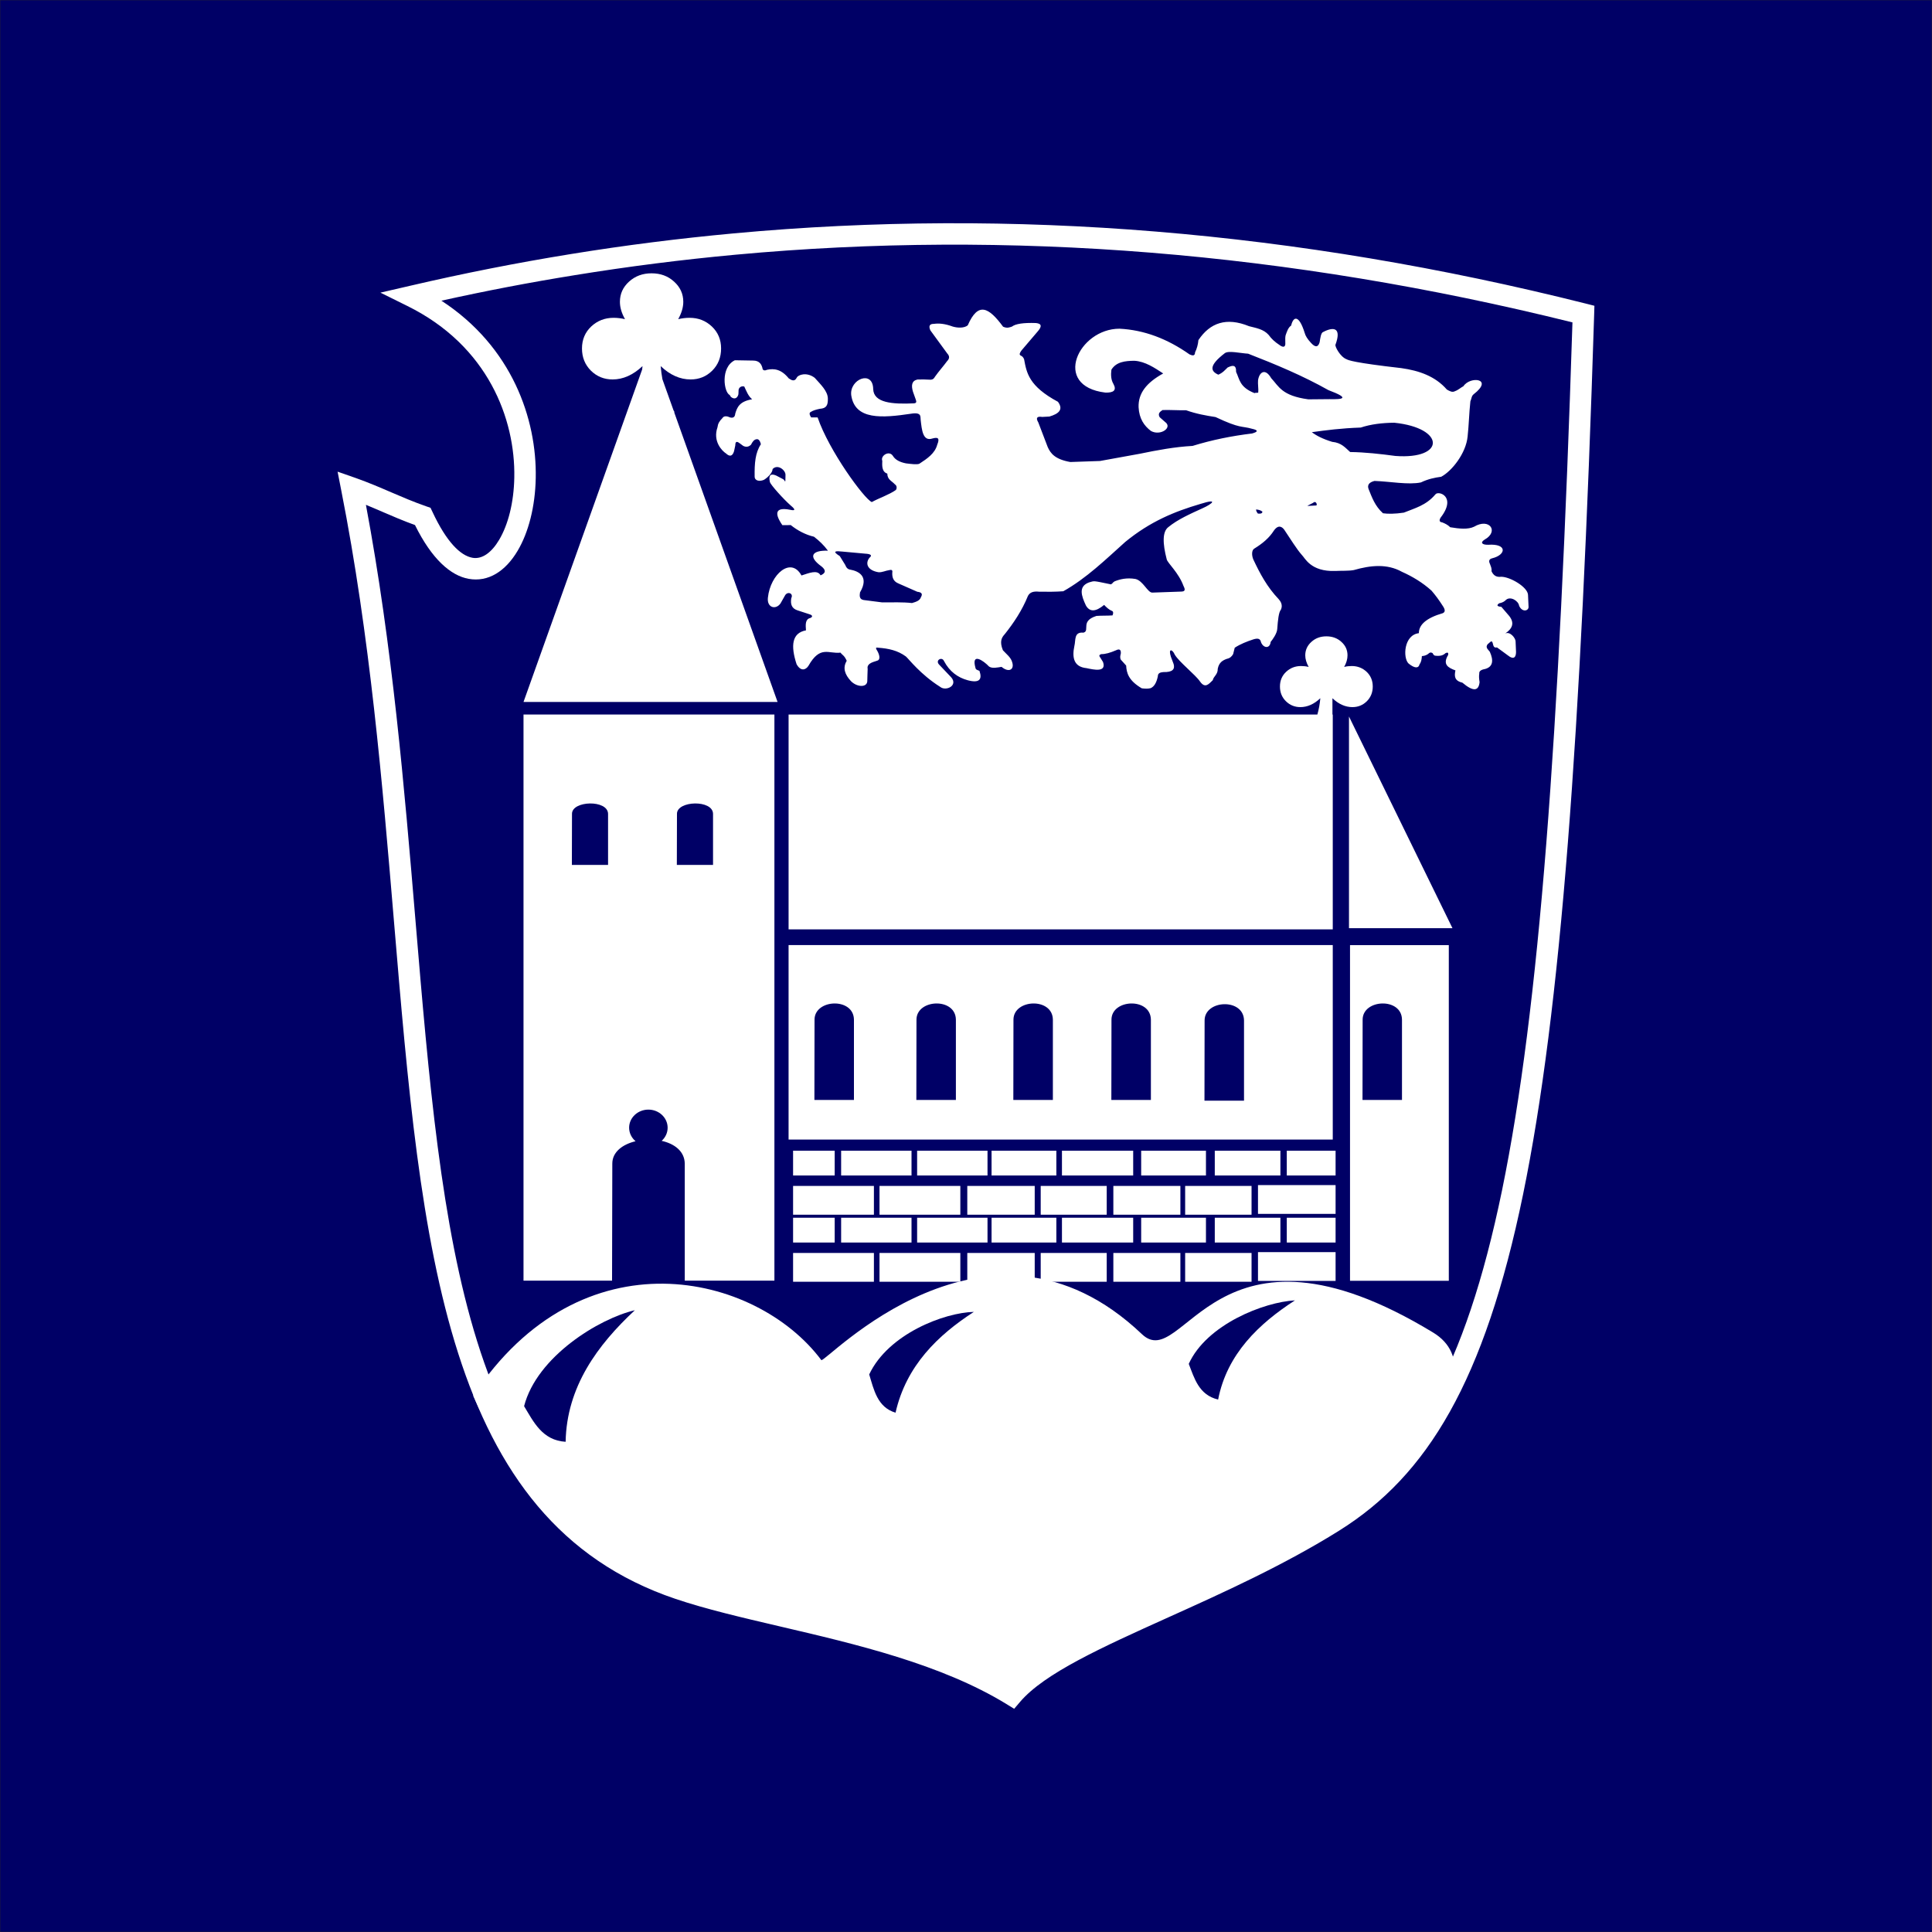 <?xml version="1.0" encoding="UTF-8"?>
<!DOCTYPE svg PUBLIC "-//W3C//DTD SVG 1.1//EN" "http://www.w3.org/Graphics/SVG/1.1/DTD/svg11.dtd">
<!-- Creator: CorelDRAW Home & Student X8 -->
<svg xmlns="http://www.w3.org/2000/svg" xml:space="preserve" width="300mm" height="300mm" version="1.1" style="shape-rendering:geometricPrecision; text-rendering:geometricPrecision; image-rendering:optimizeQuality; fill-rule:evenodd; clip-rule:evenodd"
viewBox="0 0 30000 30000"
 xmlns:xlink="http://www.w3.org/1999/xlink">
 <rect x="0" y="0" width="30000" height="30000" fill="#808080" stroke="none"/>
 <defs>
  <style type="text/css">
   <![CDATA[
    .str0 {stroke:#2B2A29;stroke-width:7.62}
    .fil3 {fill:none}
    .fil0 {fill:#000066}
    .fil1 {fill:white}
    .fil2 {fill:white;fill-rule:nonzero}
   ]]>
  </style>
 </defs>
 <g id="Ebene_x0020_1">
  <rect class="fil0 str0" width="30000" height="30000"/>
  <path class="fil0" d="M6805 4716c1099,716 1481,1840 1465,2751 -9,450 -115,852 -281,1132 -189,318 -457,492 -761,437 -278,-51 -572,-304 -833,-836 -189,-68 -345,-135 -501,-203 -85,-37 -170,-74 -262,-111 413,2195 597,4387 768,6436 417,4972 763,9093 4141,10236 454,153 1007,282 1596,420 1158,270 2455,573 3497,1175 460,-456 1325,-846 2321,-1295 839,-379 1773,-800 2619,-1329l1 -1 0 0 1 0c1280,-802 2122,-2201 2698,-5000 581,-2822 888,-7047 1094,-13474 -4408,-1094 -8740,-1445 -12995,-1052 -835,77 -1669,183 -2500,318 -689,112 -1378,244 -2068,396z"/>
  <rect class="fil1" x="12315" y="17868" width="646" height="385"/>
  <rect class="fil1" x="12315" y="18415" width="1255" height="447"/>
  <rect class="fil1" x="13061" y="17868" width="1093" height="385"/>
  <rect class="fil1" x="14241" y="17868" width="1093" height="385"/>
  <rect class="fil1" x="15397" y="17868" width="1006" height="385"/>
  <rect class="fil1" x="16490" y="17868" width="1106" height="385"/>
  <rect class="fil1" x="17720" y="17868" width="1006" height="385"/>
  <rect class="fil1" x="18863" y="17868" width="1019" height="385"/>
  <rect class="fil1" x="19981" y="17868" width="758" height="385"/>
  <rect class="fil1" x="13657" y="18415" width="1255" height="447"/>
  <rect class="fil1" x="15020" y="18415" width="1047" height="447"/>
  <rect class="fil1" x="16160" y="18415" width="1025" height="447"/>
  <rect class="fil1" x="17288" y="18415" width="1041" height="447"/>
  <rect class="fil1" x="18403" y="18415" width="1031" height="447"/>
  <rect class="fil1" x="19534" y="18402" width="1205" height="447"/>
  <rect class="fil1" x="12315" y="18909" width="646" height="385"/>
  <rect class="fil1" x="12315" y="19456" width="1255" height="447"/>
  <rect class="fil1" x="13061" y="18909" width="1093" height="385"/>
  <rect class="fil1" x="14241" y="18909" width="1093" height="385"/>
  <rect class="fil1" x="15397" y="18909" width="1006" height="385"/>
  <rect class="fil1" x="16490" y="18909" width="1106" height="385"/>
  <rect class="fil1" x="17720" y="18909" width="1006" height="385"/>
  <rect class="fil1" x="18863" y="18909" width="1019" height="385"/>
  <rect class="fil1" x="19981" y="18909" width="758" height="385"/>
  <rect class="fil1" x="13657" y="19456" width="1255" height="447"/>
  <rect class="fil1" x="15020" y="19456" width="1047" height="447"/>
  <rect class="fil1" x="16160" y="19456" width="1025" height="447"/>
  <rect class="fil1" x="17288" y="19456" width="1041" height="447"/>
  <rect class="fil1" x="18403" y="19456" width="1031" height="447"/>
  <rect class="fil1" x="19534" y="19443" width="1205" height="447"/>
  <rect class="fil1" x="8129" y="11095" width="3896" height="8791"/>
  <rect class="fil1" x="12245" y="14675" width="8450" height="3020"/>
  <rect class="fil1" x="20963" y="14676" width="1534" height="5212"/>
  <path class="fil1" d="M12245 11095l8211 0c22,-77 38,-161 46,-253 -97,92 -201,138 -310,138 -87,0 -162,-30 -224,-91 -62,-61 -93,-137 -93,-229 0,-92 32,-168 96,-228 64,-60 141,-90 231,-90 39,0 79,4 119,14 -35,-63 -53,-122 -53,-180 0,-82 32,-152 95,-209 64,-58 141,-86 233,-86 92,0 170,28 233,86 64,57 95,127 95,209 0,58 -17,117 -52,180 39,-10 78,-14 118,-14 90,0 167,30 231,90 63,60 95,136 95,228 0,92 -31,168 -92,229 -62,61 -136,91 -224,91 -110,0 -213,-46 -310,-138 0,93 0,177 0,253l5 0 0 3336 -8450 0 0 -3336z"/>
  <path class="fil2" d="M20947 11126l1607 3287 -1607 0 0 -3287zm803 1644m0 1643m-803 -1643"/>
  <path class="fil1" d="M10286 5889l173 484c5,9 11,18 16,27l-7 0 1606 4500 -3945 0 1842 -5162c2,-18 4,-35 6,-53 -147,138 -302,207 -465,207 -131,0 -243,-45 -336,-136 -92,-92 -139,-206 -139,-345 0,-137 48,-251 143,-341 96,-90 212,-135 347,-135 59,0 118,7 178,21 -53,-94 -79,-183 -79,-269 0,-124 47,-228 142,-314 96,-87 212,-129 349,-129 139,0 255,42 350,129 95,86 143,190 143,314 0,86 -27,175 -79,269 59,-14 118,-21 177,-21 136,0 251,45 346,135 95,90 143,204 143,341 0,139 -46,253 -138,345 -92,91 -204,136 -335,136 -165,0 -320,-69 -465,-207 6,71 15,139 27,204z"/>
  <path class="fil1" d="M22254 20692c1101,668 -787,2589 -1476,2937 -2023,1024 -4271,1844 -4998,2695 -1552,-949 -3856,-992 -5175,-1650 -1961,-978 -2770,-1895 -3257,-3001 1681,-2547 4392,-1908 5405,-554 49,66 2567,-2694 4979,-402 654,621 1126,-2089 4522,-25z"/>
  <path class="fil3" d="M6399 4602c5916,-1378 11978,-1287 18188,275 -411,13025 -1232,17091 -3875,18746 -1923,1203 -4272,1843 -4998,2695 -1553,-949 -3780,-1178 -5176,-1650 -4962,-1677 -3565,-9430 -5076,-17090 422,147 680,294 1102,441 1240,2648 2927,-1891 -165,-3417z"/>
  <path class="fil2" d="M6362 4439l4 -1 0 0c828,-193 1663,-358 2504,-494 837,-136 1678,-242 2522,-320 4337,-401 8749,-37 13236,1091l130 33 -4 134c-206,6523 -515,10804 -1104,13665 -598,2903 -1488,4364 -2850,5217l-1 0 0 1c-864,540 -1809,967 -2657,1349 -1035,467 -1923,868 -2302,1312l-92 108 -121 -74 -1 -1c-1013,-619 -2337,-929 -3515,-1204 -595,-139 -1152,-269 -1626,-429 -3587,-1213 -3941,-5433 -4368,-10524 -179,-2132 -370,-4419 -819,-6692l-56 -286 275 96c212,75 385,150 559,225 168,72 336,145 542,217l67 23 30 63c217,465 433,679 621,713 152,27 299,-83 415,-279 139,-234 228,-577 235,-968 17,-905 -407,-2045 -1661,-2663l-418 -207 455 -105zm2561 -166c-690,111 -1379,243 -2069,396 1099,716 1482,1839 1465,2751 -8,450 -114,851 -281,1132 -188,318 -456,491 -761,436 -278,-50 -571,-304 -833,-835 -188,-68 -344,-136 -500,-203 -86,-37 -171,-74 -262,-111 412,2195 596,4387 768,6436 416,4971 762,9093 4140,10235 454,153 1007,283 1596,420 1159,271 2456,574 3497,1176 460,-456 1325,-846 2322,-1296 838,-378 1772,-799 2618,-1328l2 -1 0 0 0 0c1281,-802 2122,-2201 2699,-5000 580,-2822 887,-7047 1093,-13475 -4407,-1094 -8739,-1444 -12995,-1051 -835,77 -1668,183 -2499,318z"/>
  <path class="fil0" d="M9858 20345c-556,130 -1521,719 -1720,1490 145,239 282,532 645,553 16,-855 497,-1505 1075,-2043z"/>
  <path class="fil0" d="M15122 20371c-462,11 -1329,343 -1625,971 71,233 126,511 409,594 166,-734 663,-1207 1216,-1565z"/>
  <path class="fil0" d="M20108 20192c-482,26 -1371,374 -1649,986 86,220 156,484 456,554 138,-708 633,-1178 1193,-1540z"/>
  <path class="fil0" d="M12646 17080l614 0c0,-415 0,-831 0,-1246 -4,-350 -613,-322 -612,0l-2 1246z"/>
  <path class="fil0" d="M14229 17080l614 0c0,-415 0,-831 0,-1246 -4,-350 -613,-322 -612,0l-2 1246z"/>
  <path class="fil0" d="M15735 17080l614 0c0,-415 0,-831 0,-1246 -4,-350 -613,-322 -612,0l-2 1246z"/>
  <path class="fil0" d="M17257 17080l614 0c0,-415 0,-831 0,-1246 -4,-350 -613,-322 -612,0l-2 1246z"/>
  <path class="fil0" d="M18703 17091l614 0c0,-415 0,-830 0,-1245 -4,-351 -613,-323 -612,0l-2 1245z"/>
  <path class="fil0" d="M21157 17080l613 0c0,-415 0,-831 0,-1246 -3,-350 -612,-322 -611,0l-2 1246z"/>
  <path class="fil0" d="M8880 13430l562 0c0,-264 0,-529 0,-793 -4,-223 -561,-206 -560,0l-2 793z"/>
  <path class="fil0" d="M9504 19913l1129 0c0,-615 0,-1229 0,-1844 -3,-194 -162,-310 -359,-354 57,-51 93,-123 93,-204 0,-155 -134,-281 -299,-281 -165,0 -299,126 -299,281 0,83 39,158 100,210 -201,48 -362,167 -361,348l-4 1844z"/>
  <path class="fil0" d="M10510 13430l562 0c0,-264 0,-529 0,-793 -3,-223 -561,-206 -560,0l-2 793z"/>
  <path id="Löwe" class="fil1" d="M13910 7609c-103,73 -258,124 -373,187 -116,-47 -665,-797 -841,-1314 -33,0 -67,0 -100,0 -40,-60 -24,-78 0,-89 29,-19 77,-33 134,-45 98,-7 127,-49 125,-157 -1,-119 -114,-222 -204,-324 -124,-95 -258,-48 -279,-3 -33,66 -78,43 -125,11 -116,-143 -227,-156 -336,-133 -33,15 -55,12 -68,-8 -14,-78 -52,-133 -143,-135 -96,-2 -192,-4 -289,-5 -229,110 -170,503 -80,539 16,51 109,93 135,-11 1,-23 2,-47 3,-70 9,-44 51,-61 88,-50 36,75 59,145 122,198 -198,33 -233,126 -262,222 -4,54 -32,74 -84,59 -55,-26 -96,-22 -117,13 -46,46 -68,84 -75,141 -76,218 71,367 132,406 59,55 101,44 125,-34 6,-29 12,-59 19,-88 1,-46 10,-81 67,-37 19,14 38,28 57,42 44,22 84,16 120,-18 23,-45 48,-84 91,-86 32,-4 52,33 63,78 -88,133 -100,298 -97,500 -1,68 75,84 146,52 69,-43 132,-114 133,-167 81,-83 206,21 200,95 -2,160 -1,81 -38,62 -33,-16 -72,-39 -105,-55 -85,-37 -124,-11 -99,101 11,41 206,261 326,366 83,68 59,80 -11,64 -304,-61 -190,139 -122,238 42,2 84,0 130,-1 108,86 232,151 361,181 80,61 155,132 217,217 -247,-8 -316,89 -99,245 72,58 66,104 -15,138 -50,-93 -179,-35 -297,2 -162,-298 -483,-20 -521,344 -18,156 121,194 195,91 24,-43 48,-84 68,-120 38,-76 139,-40 100,37 -16,95 7,161 98,190 63,21 127,41 190,62 38,12 53,38 5,57 -77,18 -72,103 -65,191 -220,41 -239,239 -146,525 64,116 143,92 185,25 183,-322 313,-181 497,-204 32,42 58,40 97,127 -66,109 -30,213 65,315 88,92 243,105 254,6 2,-59 3,-138 6,-196 -15,-78 65,-101 145,-126 50,-10 48,-74 6,-151 -39,-59 -17,-56 16,-51 152,11 299,41 427,136 45,39 224,277 531,471 92,75 284,-22 171,-149 -63,-66 -126,-133 -190,-200 -57,-67 49,-122 79,-52 87,165 215,257 369,299 181,48 228,-12 182,-146 -30,-13 -58,-17 -62,-46 -69,-247 126,-112 211,-21 50,34 128,15 194,5 114,95 203,42 165,-73 -20,-75 -90,-125 -144,-185 -57,-140 -16,-201 29,-250 140,-176 269,-369 360,-594 30,-55 81,-75 175,-65 125,2 250,2 374,-7 362,-204 656,-492 963,-767 389,-318 762,-470 1166,-589 287,-91 186,0 29,69 -191,87 -380,171 -526,290 -95,71 -91,253 -26,502 14,58 184,205 260,412 33,64 22,86 -33,88 -151,5 -302,11 -453,16 -73,-2 -142,-186 -261,-212 -134,-22 -237,3 -322,37 -34,19 -24,28 -57,47 -296,-61 -248,-55 -342,-30 -168,63 -117,208 -47,358 58,101 148,103 283,-9 34,36 73,74 121,93 22,6 25,39 9,70 -81,6 -168,2 -249,8 -138,44 -157,104 -158,166 -1,17 -2,33 -3,50 -5,31 -23,38 -42,44 -150,-15 -117,118 -140,206 -38,180 -11,325 189,345 113,24 312,70 256,-95 -14,-23 -28,-46 -42,-68 -30,-36 -10,-47 16,-55 58,2 136,-20 229,-60 46,-23 79,-15 73,52 -8,31 -16,60 0,94 26,31 57,61 83,92 6,115 37,232 242,353 51,7 98,8 138,-2 58,-25 93,-91 112,-185 0,-50 40,-61 86,-65 140,4 183,-43 159,-125 -14,-38 -28,-75 -42,-112 -45,-136 23,-120 60,-33 71,118 320,310 393,418 79,111 135,38 197,-22 11,-59 80,-89 77,-176 19,-100 78,-133 143,-156 46,-9 75,-36 96,-73 10,-32 15,-67 25,-99 86,-57 189,-97 290,-130 62,-19 96,-13 112,24 25,109 143,136 156,15 25,-29 99,-130 102,-200 10,-134 22,-261 57,-300 34,-73 -6,-132 -37,-166 -176,-184 -289,-395 -393,-617 -25,-62 -26,-143 19,-167 119,-73 227,-160 302,-278 73,-103 132,-53 161,-13 92,137 195,304 271,389 51,48 137,264 520,251 97,-5 211,1 289,-14 262,-75 517,-101 747,27 166,74 321,168 459,292 59,68 116,145 171,231 53,75 37,103 6,119 -262,76 -373,182 -373,311 -234,28 -250,382 -161,470 91,75 155,82 172,13 28,-38 33,-82 36,-127 51,-3 86,-22 112,-46 15,-13 33,-13 55,0 10,24 23,35 36,39 88,12 132,-9 164,-39 33,-16 47,-8 42,26 -93,152 1,201 112,242 -18,84 -19,161 107,190 181,152 254,123 268,-8 -8,-48 -12,-93 -5,-130 -6,-46 38,-65 98,-76 115,-36 126,-131 66,-265 -13,-15 -25,-30 -37,-45 -21,-33 -11,-53 3,-72 13,-12 26,-23 39,-34 18,-17 31,-13 39,13 11,35 11,83 67,70 56,38 109,82 164,120 101,82 131,27 132,-47 -2,-56 -5,-111 -7,-167 -1,-52 -86,-159 -161,-122 115,-78 146,-164 63,-271 -41,-47 -82,-95 -123,-143 -67,-6 -78,-24 -34,-55 44,-8 81,-25 107,-54 70,-60 193,17 203,93 49,109 156,79 146,8 -3,-60 -5,-119 -8,-179 -7,-122 -279,-280 -416,-280 -85,11 -125,-30 -151,-87 7,-44 -12,-77 -24,-112 -20,-41 -18,-75 35,-88 219,-54 236,-230 -60,-210 -93,3 -135,-32 -58,-80 226,-125 77,-343 -164,-200 -94,45 -228,32 -370,8 -36,-36 -79,-58 -126,-76 -43,-4 -49,-33 -22,-75 255,-330 -42,-425 -84,-357 -144,170 -319,212 -488,281 -139,21 -250,21 -324,10 -127,-115 -171,-247 -224,-377 -22,-60 5,-103 92,-125 240,8 529,64 721,23 111,-53 212,-74 315,-88 166,-88 385,-365 410,-625 20,-183 23,-363 43,-546 20,-43 15,-82 52,-111 316,-244 -55,-285 -160,-124 -39,20 -87,63 -129,76 -44,26 -87,-1 -128,-24 -180,-207 -430,-294 -708,-333 -737,-84 -823,-123 -850,-138 -99,-37 -183,-200 -172,-225 95,-258 -19,-288 -192,-197 -33,10 -44,96 -54,159 -24,80 -69,82 -135,8 -53,-57 -85,-108 -96,-151 -91,-293 -178,-260 -211,-117 -47,32 -65,93 -86,151 -6,25 -7,62 -5,104 10,106 -54,75 -90,47 -69,-45 -124,-94 -168,-156 -80,-91 -195,-107 -305,-136 -353,-144 -607,-52 -786,216 -6,65 -22,129 -52,190 -2,61 -41,52 -86,32 -344,-243 -706,-380 -1088,-399 -635,0 -1056,891 -219,992 127,4 180,-35 125,-135 -37,-62 -42,-139 -31,-221 75,-121 212,-137 357,-138 168,10 314,110 447,197 -263,145 -389,310 -382,524 9,178 86,289 192,369 147,82 342,-53 219,-140 -28,-25 -55,-49 -83,-73 -33,-55 1,-85 44,-112 121,-4 244,6 365,3 160,57 311,83 458,106 390,184 399,134 567,182 97,21 97,46 0,73 -315,38 -623,100 -924,193 -278,15 -549,66 -820,122 -206,38 -411,75 -617,112 -153,5 -307,11 -461,16 -239,-42 -307,-134 -351,-232 -49,-127 -97,-255 -146,-382 -42,-71 -22,-99 60,-86 37,-2 75,-4 112,-6 147,-43 221,-109 133,-229 -455,-244 -487,-452 -526,-661 -11,-28 -28,-47 -52,-57 -30,-14 -13,-46 13,-81 85,-100 170,-199 255,-299 56,-66 65,-115 -31,-125 -200,-7 -319,13 -373,55 -40,13 -73,30 -138,2 -225,-305 -388,-390 -549,-21 -56,45 -156,41 -232,19 -125,-46 -217,-53 -294,-42 -66,-1 -85,33 -54,101 87,120 175,240 263,360 37,39 36,78 -3,117 -54,74 -130,159 -190,244 -12,23 -28,43 -68,45 -74,-5 -142,-5 -203,-3 -90,20 -98,92 -70,188 16,44 31,88 47,132 11,31 2,47 -29,50 -342,16 -627,-8 -635,-221 -5,-304 -372,-153 -341,96 58,387 479,353 929,286 170,-28 142,50 149,96 18,156 33,338 182,289 84,-23 119,-10 75,97 -36,135 -155,215 -276,294 -32,18 -137,4 -210,-5 -89,-18 -163,-51 -203,-117 -58,-90 -196,-1 -164,78 -2,62 -12,171 78,198 1,94 69,113 117,166 39,24 30,73 15,89zm-870 1026c-130,-81 -58,-81 42,-70 113,10 234,21 351,32 92,5 114,27 68,64 -67,83 -39,195 142,225 57,3 111,-26 160,-32 33,-9 62,-10 52,40 -2,69 13,133 98,167 97,42 194,85 291,128 54,6 92,25 56,84 -16,55 -80,74 -139,91 -136,-16 -308,-10 -462,-10 -96,-12 -192,-24 -289,-37 -65,-12 -65,-62 -56,-118 153,-260 -39,-333 -148,-353 -47,-5 -67,-38 -82,-75 -28,-45 -56,-91 -84,-136zm7588 -2577c-398,-224 -820,-400 -1247,-566 -117,-6 -303,-52 -362,-8 -247,190 -227,278 -101,334 71,-30 103,-72 144,-111 73,-35 136,-51 132,68 56,114 50,236 287,330 13,-12 44,1 57,-11 6,-55 -9,-135 -3,-190 20,-130 113,-190 204,-32 119,127 163,273 577,329 110,-1 220,-2 330,-3 200,4 330,-9 -18,-140zm-258 653c224,-31 450,-61 760,-72 153,-51 329,-73 520,-75 796,82 796,574 18,516 -238,-32 -474,-58 -703,-61 -75,-65 -132,-144 -279,-158 -149,-46 -243,-95 -316,-150zm-768 1233c-33,-25 -65,-30 -98,-33 1,22 11,43 29,64 47,5 70,-5 69,-31zm798 -143c36,-27 62,47 36,48 -43,2 -108,5 -130,7 -21,1 92,-48 94,-55z"/>
 </g>
</svg>
